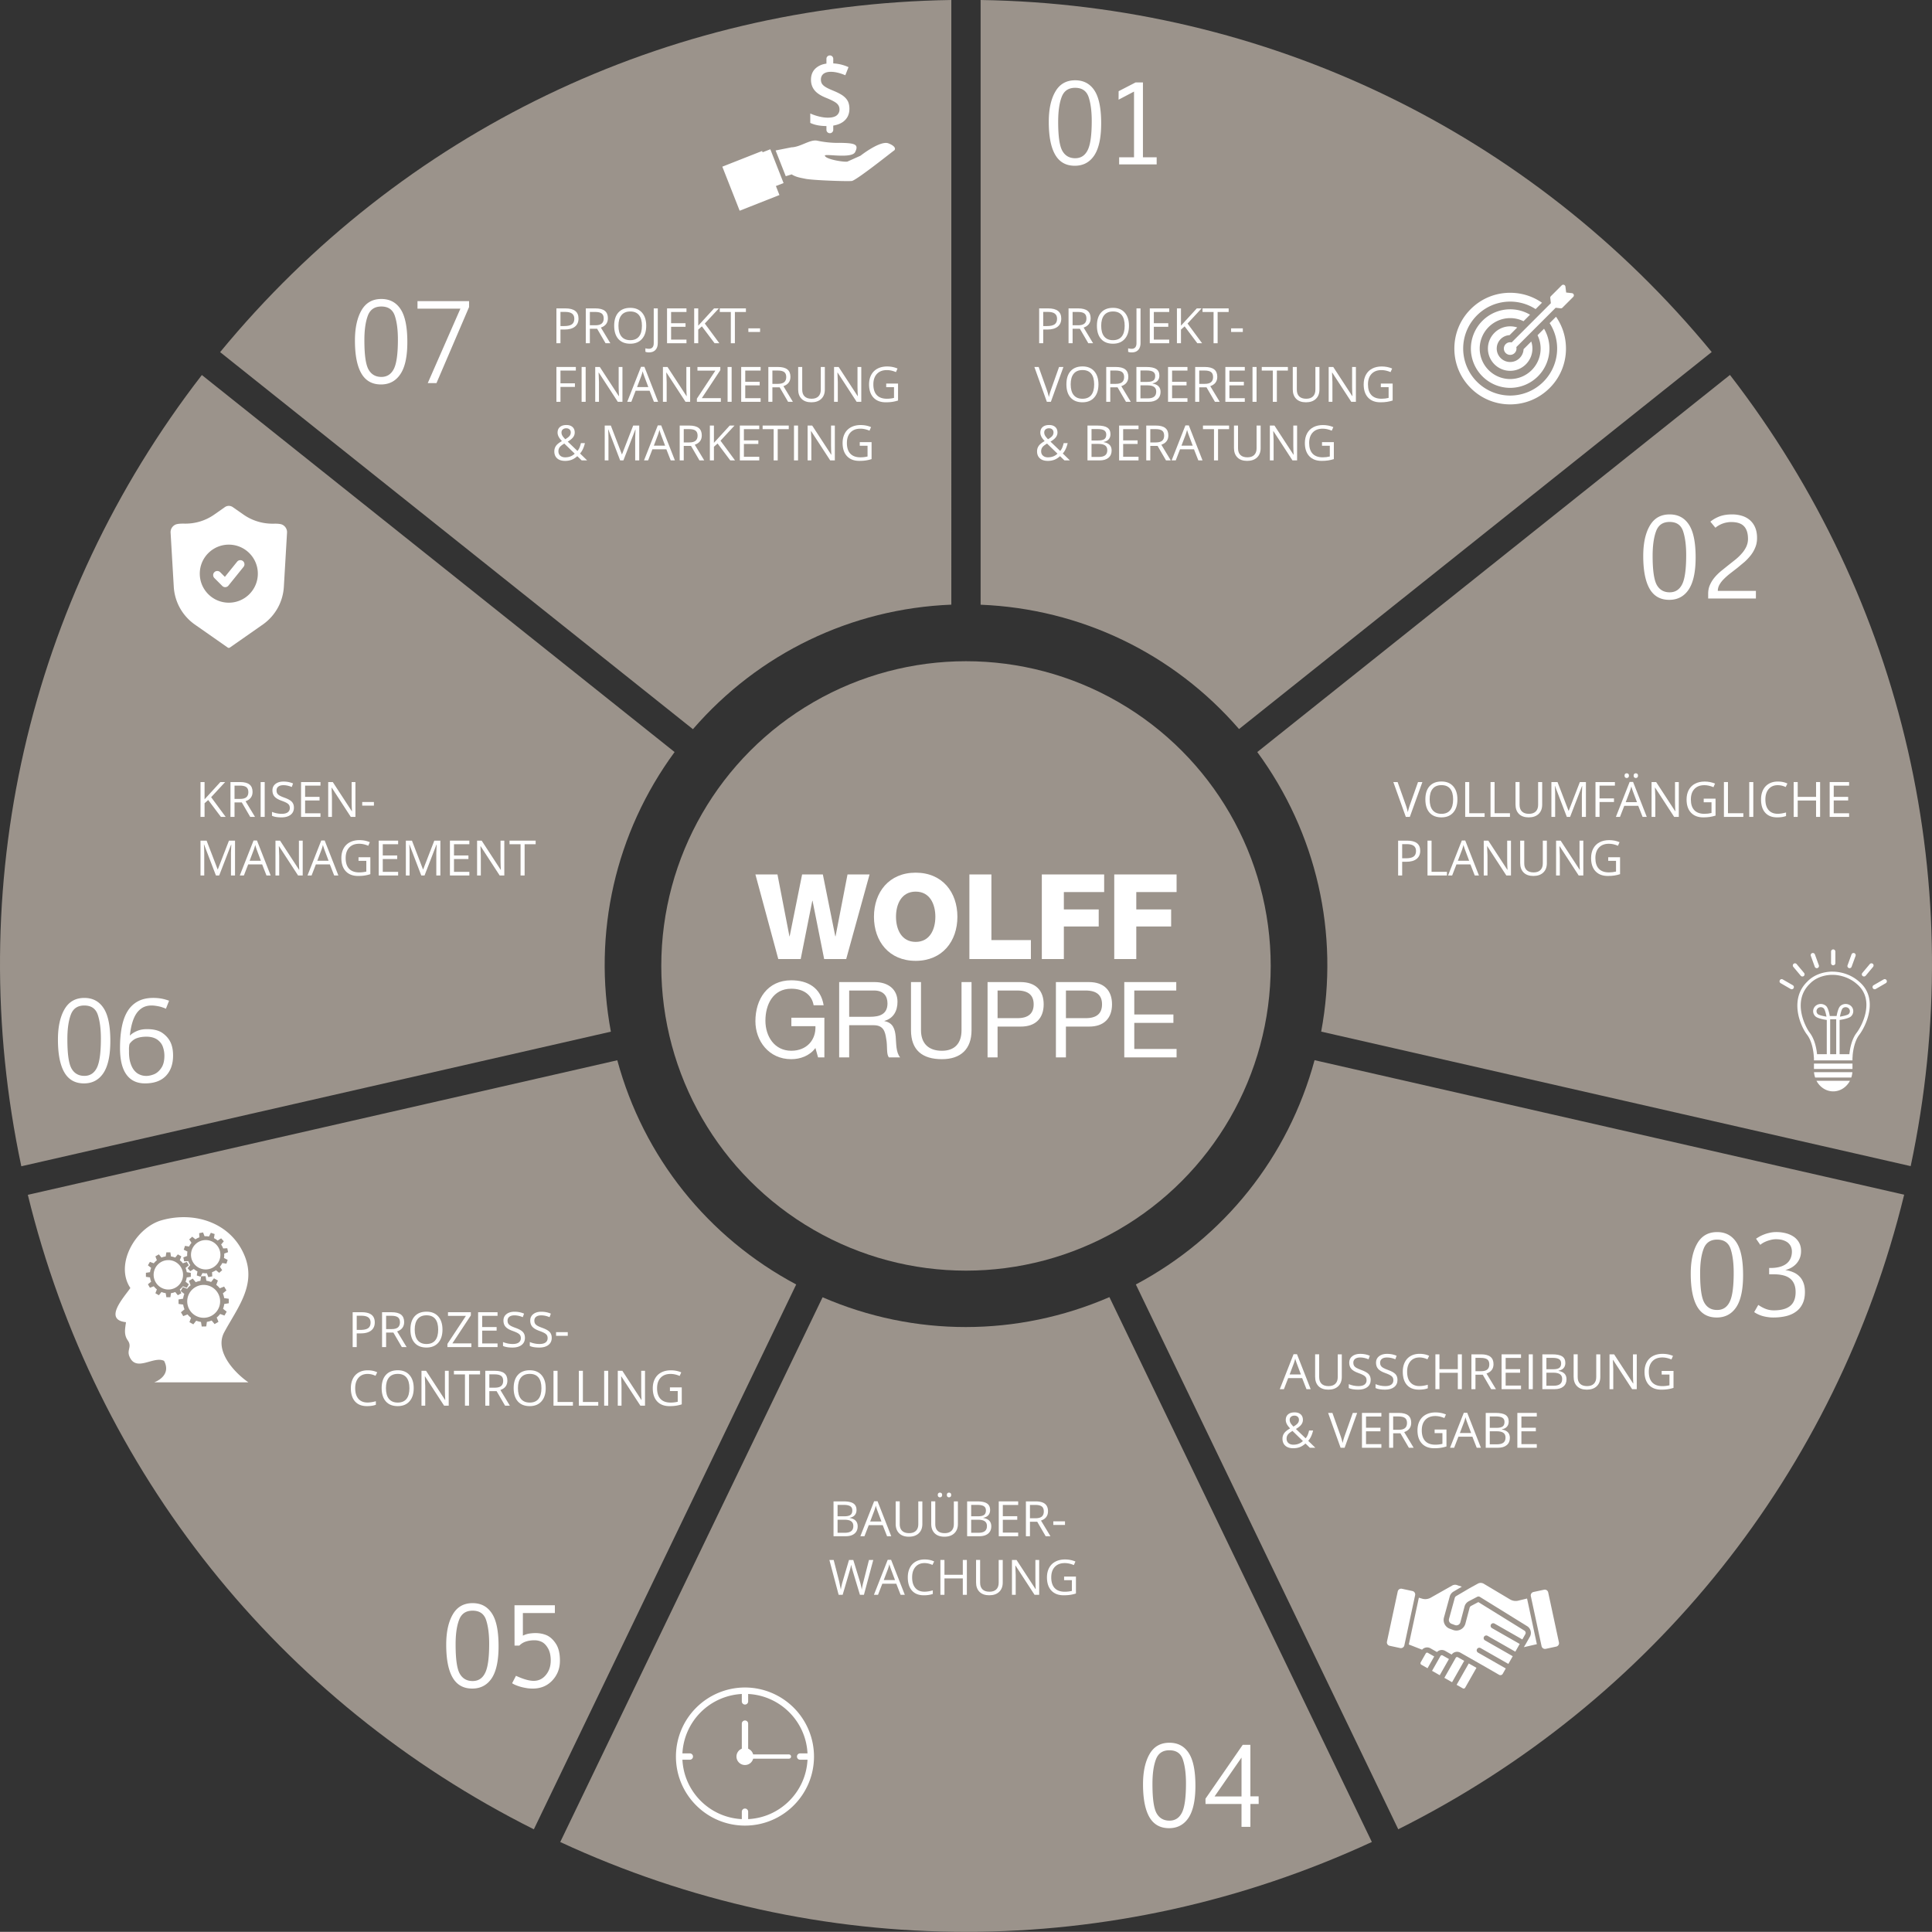 <svg xmlns="http://www.w3.org/2000/svg" xmlns:xlink="http://www.w3.org/1999/xlink" viewBox="0 0 395.765 395.735" xmlns:v="https://vecta.io/nano"><rect x="0" y="0" width="395.765" height="395.735" fill="#333333" stroke="none"/><circle cx="197.882" cy="197.868" r="62.419" fill="#9b938b"/><path d="M178.129 179.126h-4.518l-2.452 12.678h-.051l-2.55-12.678h-4.248l-2.55 12.678h-.047l-2.452-12.678h-4.518l4.687 17.335h4.589l2.381-11.944h.047l2.381 11.944h4.515l4.786-17.335h0zm.9 8.667c0 5.029 3.084 9.033 8.546 9.033s8.546-4.004 8.546-9.033-3.084-9.029-8.546-9.029-8.546 4.004-8.546 9.029h0zm4.515 0c0-2.574 1.119-5.147 4.031-5.147s4.031 2.574 4.031 5.147-1.116 5.15-4.031 5.15-4.031-2.573-4.031-5.15h0zm15.032 8.668h12.601v-3.882h-8.089v-13.453h-4.511v17.335h-.001zm14.839 0h4.515v-6.676h7.139v-3.493h-7.139v-3.551h8.255v-3.615h-12.77v17.335h0zm14.836 0h4.515v-6.676h7.139v-3.493h-7.139v-3.551h8.255v-3.615h-12.77v17.335h0zm-60.673 20.142h1.295v-8.123h-6.764v1.725h4.931c.129 2.81-1.772 5.039-4.951 5.039-3.436 0-5.296-2.942-5.296-6.158 0-3.307 1.556-6.551 5.296-6.551 2.293 0 4.17 1.059 4.582 3.392h2.049c-.582-3.605-3.26-5.117-6.632-5.117-4.883 0-7.345 3.886-7.345 8.383 0 4.018 2.743 7.778 7.345 7.778 1.816 0 3.761-.67 4.951-2.289l.539 1.921h0zm6.375-8.316v-5.384h5.1c1.924 0 2.746 1.126 2.746 2.638 0 2.249-1.644 2.746-3.568 2.746h-4.278 0zm-2.05 8.316h2.049v-6.591h5.015c1.988 0 2.354 1.275 2.57 2.787.304 1.515-.02 3.175.565 3.805h2.286c-.862-1.059-.778-2.746-.906-4.258-.149-1.512-.517-2.831-2.31-3.175v-.044c1.857-.517 2.678-2.053 2.678-3.913 0-2.465-1.792-4.038-4.687-4.038h-7.261v15.427h.001zm27.112-15.425h-2.049v9.855c0 2.722-1.427 4.214-4.021 4.214-2.726 0-4.281-1.491-4.281-4.214v-9.855h-2.049v9.855c0 4.105 2.35 5.938 6.331 5.938 3.848 0 6.07-2.049 6.07-5.938v-9.855h-.001zm3.287 15.425h2.049v-6.31h4.714c3.067.024 4.731-1.704 4.731-4.559s-1.664-4.559-4.731-4.559h-6.764v15.428h.001zm2.05-13.7h4.021c2.313 0 3.372.994 3.372 2.831s-1.059 2.854-3.372 2.831h-4.021v-5.662h0zm11.951 13.7h2.049v-6.31h4.714c3.067.024 4.731-1.704 4.731-4.559s-1.664-4.559-4.731-4.559h-6.764v15.428h.001zm2.053-13.7h4.021c2.313 0 3.372.994 3.372 2.831s-1.059 2.854-3.372 2.831h-4.021v-5.662h0zm11.951 13.7h10.714v-1.728h-8.664v-5.34h8.015v-1.725h-8.015v-4.907h8.6v-1.725h-10.649v15.425h-.001z" fill="#fff"/><path d="M109.357 374.729l53.742-111.61c-18.126-9.65-31.286-26.141-36.647-45.926L5.701 244.757c13.839 56.71 51.406 103.812 103.656 129.972zm59.147-108.987l-53.741 111.592c52.954 24.539 113.209 24.535 166.257-.012l-53.76-111.61c-18.859 8.161-39.959 8.173-58.756.03zm64.172-2.622l53.751 111.601c52.197-26.1 89.756-73.211 103.636-129.993l-.756-.172-120.024-27.382c-5.369 19.828-18.515 36.329-36.607 45.946zm37.965-51.797l120.758 27.556c12.134-57.104-1.284-115.841-37.022-162.074l-96.827 77.249c12.149 16.562 16.849 37.127 13.091 57.269zm-16.827-61.98l96.823-77.231C313.578 27.029 259.304.896 200.877.001v123.872c20.514.832 39.525 9.979 52.937 25.47zm-58.937-25.482V0C136.513.866 82.228 27.009 45.091 72.133l12.328 9.832 84.525 67.407c13.444-15.533 32.454-24.693 52.933-25.511zm-56.688 30.193l-91.172-72.71-5.669-4.521C5.638 122.996-7.764 181.737 4.367 238.907l120.768-27.574c-3.763-20.193.926-40.763 13.054-57.279z" fill="#9b938b"/><g fill="#fff"><path d="M380.822 201.075c-2.178-1.924-4.727-2.031-5.264-2.031h0s-.098-.01-.254-.01c-.732 0-3.281.156-5.088 2.051-3.633 3.516-1.592 8.848-.029 10.889 1.221 1.592 1.357 4.297 1.357 4.326l.02.312h.02v.605h7.891v-.605h.02l.01-.312c0-.029.147-2.734 1.367-4.326 1.307-1.71 4.12-7.403-.05-10.899zm-5.918 7.724h1.24v7.148h-1.24v-7.148zm5.41 2.783c-1.104 1.436-1.396 3.564-1.475 4.365h-2.002v-7.012c.625-.088 1.904-.322 2.344-.742a1.45 1.45 0 0 0 0-2.109 1.65 1.65 0 0 0-2.207 0c-.391.381-.635 1.416-.752 2.051h-1.396c-.107-.635-.352-1.67-.742-2.051a1.65 1.65 0 0 0-2.207 0c-.293.283-.459.664-.459 1.055a1.46 1.46 0 0 0 .459 1.055c.439.42 1.709.654 2.334.742v7.012h-1.992c-.078-.801-.381-2.93-1.475-4.365-.938-1.221-3.682-6.504-.02-10.049 1.914-2.012 4.736-1.836 4.775-1.836h.078c.273 0 2.734.059 4.785 1.865 3.78 3.174 1.163 8.428-.048 10.019zm-3.408-3.32c.127-.693.342-1.494.557-1.709a.88.88 0 0 1 .615-.234.88.88 0 0 1 .615.234c.332.332.332.85 0 1.172-.225.215-1.065.41-1.787.537zm-2.754 0c-.723-.127-1.572-.322-1.787-.537a.79.79 0 0 1-.254-.586c0-.215.088-.43.254-.586a.88.88 0 0 1 .615-.234.84.84 0 0 1 .605.234c.225.215.44 1.016.567 1.709zm-2.568 9.609h7.891v1.104h-7.891v-1.104zm.009 1.758h7.861c-.029.381-.107.752-.225 1.104h-7.402c-.117-.352-.195-.723-.234-1.104zm.508 1.768h6.855c-.684 1.289-1.963 2.168-3.428 2.168s-2.743-.879-3.427-2.168zm3.428-23.662c-.244 0-.44-.195-.44-.439v-2.363a.44.44 0 0 1 .44-.449.44.44 0 0 1 .439.449v2.363c0 .243-.195.439-.439.439zm3.349.595c-.049 0-.098-.01-.146-.029-.234-.088-.352-.342-.264-.566l.811-2.227c.078-.225.332-.342.566-.264.225.078.342.332.264.566l-.811 2.227c-.068.176-.234.293-.42.293zm2.959 1.7a.47.47 0 0 1-.283-.098.44.44 0 0 1-.059-.625l1.523-1.816c.156-.186.43-.215.625-.059.186.156.205.439.049.625l-1.514 1.816a.48.48 0 0 1-.341.157zm2.188 2.617c-.156 0-.303-.078-.381-.225-.127-.215-.049-.479.156-.605l2.051-1.182c.215-.127.488-.059.605.156a.44.44 0 0 1-.156.605l-2.051 1.191a.47.47 0 0 1-.224.06zm-11.856-4.317c-.176 0-.352-.117-.42-.293l-.801-2.227a.43.43 0 0 1 .264-.566c.225-.078.478.039.566.264l.81 2.227c.078.225-.039.479-.264.566-.047.02-.106.029-.155.029zm-2.949 1.7c-.127 0-.254-.049-.342-.156l-1.523-1.816c-.156-.186-.127-.469.059-.625s.469-.127.625.059l1.523 1.816c.156.186.127.469-.059.625a.44.44 0 0 1-.283.097zm-2.187 2.617a.46.46 0 0 1-.225-.059l-2.051-1.191c-.215-.117-.283-.391-.156-.605.117-.215.391-.283.596-.156l2.051 1.182a.45.45 0 0 1 .166.605c-.079.146-.235.224-.381.224zM34.489 264.155a3.03 3.03 0 0 1-3.018-3.018 3.02 3.02 0 0 1 3.018-3.008 3.01 3.01 0 0 1 3.008 3.008 3.02 3.02 0 0 1-3.008 3.018zm9.658-4.883a2.99 2.99 0 0 0 .234-4.238c-1.104-1.25-3.008-1.348-4.248-.244s-1.348 3.018-.244 4.248c1.113 1.24 3.018 1.348 4.258.234zm-4.151 4.415a3.37 3.37 0 0 0-1.172 4.609c.947 1.602 3.027 2.129 4.619 1.172a3.35 3.35 0 0 0 1.172-4.609 3.36 3.36 0 0 0-4.619-1.172zm-6.386 15.078c-2.188-1.084-5.781 2.461-7.129-.986-.498-1.299.596-1.914-.312-3.213-.84-1.191-.537-2.402-.361-3.721-4.658-.498-.488-5.01.898-7.002-3.271-4.883 1.104-12.402 6.436-13.887 6.738-1.885 14.15.508 16.943 7.236 2.5 6.035-1.465 10.723-4.15 15.713-2.051 3.809 2.021 8.232 4.951 10.264H31.579s3.681-1.26 2.031-4.404zm13.252-12.715l-.938-.137c-.049-.322-.137-.645-.273-.967l.733-.605-.469-.791-.889.352c-.205-.264-.449-.498-.723-.703l.332-.889-.801-.449-.586.752a4.81 4.81 0 0 0-.977-.254l-.156-.938-.918.02-.137.938c-.332.049-.654.137-.967.273l-.605-.733-.791.469.352.889a4.08 4.08 0 0 0-.703.723l-.889-.332-.449.801.752.586c-.127.312-.205.635-.254.977l-.938.156.01.918.947.137a3.91 3.91 0 0 0 .273.967l-.732.605.469.791.879-.352c.215.264.459.498.723.703l-.332.889.801.439.586-.742c.322.117.645.205.977.254l.156.938.928-.02.127-.938c.332-.049.654-.137.977-.273l.605.732.791-.469-.361-.879a4.07 4.07 0 0 0 .703-.723l.889.322.449-.801-.742-.586a4.09 4.09 0 0 0 .244-.977l.938-.156-.011-.917zm-8.516-8.77l-.791.293.166.801.85-.039c.098.273.234.547.4.801l-.537.664.547.605.713-.459a4.19 4.19 0 0 0 .752.498l-.137.83.781.264.391-.762c.293.059.596.068.898.049l.293.791.811-.156-.049-.859c.283-.098.557-.234.811-.4l.654.537.615-.547-.469-.703c.195-.244.361-.488.498-.762l.84.137.254-.781-.762-.391c.059-.293.068-.596.059-.898l.791-.293-.166-.801-.85.039a3.47 3.47 0 0 0-.41-.801l.547-.664-.547-.605-.713.459c-.234-.195-.488-.361-.762-.498l.146-.84-.781-.254-.391.762c-.293-.059-.596-.068-.898-.059l-.303-.781-.801.156.049.85a4.2 4.2 0 0 0-.811.41l-.654-.537-.615.547.459.703c-.195.234-.361.488-.488.762l-.84-.137-.254.781.752.381a4.09 4.09 0 0 0-.048.907zm-4.267 8.457h.82l.127-.84c.303-.039.596-.117.869-.234l.537.664.713-.41-.312-.791c.244-.186.449-.4.635-.635l.801.303.41-.713-.664-.527c.107-.273.195-.566.234-.879l.84-.117v-.82l-.84-.137c-.039-.312-.127-.596-.234-.879l.664-.527-.41-.703-.801.293c-.185-.234-.391-.449-.635-.625l.312-.801-.713-.41-.537.664c-.274-.117-.566-.195-.869-.234l-.127-.84h-.82l-.137.84c-.303.039-.596.117-.869.234l-.527-.664-.713.41.303.801a3.54 3.54 0 0 0-.635.625l-.791-.293-.41.703.664.527c-.117.283-.195.566-.234.879l-.84.127v.83l.84.117c.039.312.117.605.234.879l-.664.527.41.713.791-.303a3.93 3.93 0 0 0 .635.635l-.303.791.713.41.527-.664c.273.117.566.195.869.234l.137.84zM157.798 30.578l2.715 6.924-1.572.605.723 1.846-8.145 3.213-3.555-9.023 8.154-3.213.098.264 1.582-.616zm24.199-1.211c-1.689-.654-5.723 2.529-5.723 2.529l-2.656 1.191c-.439.195-4.453-.41-4.648-1.191-.127-.498 5.508.684 6.201-.742.84-1.66-.146-1.836-3.145-1.895 0 0-2.021.117-4.6-.439-1.484-.322-3.408 1.299-5.283 1.357l-3.262.645 2.08 5.273 1.182-.361v-.029c.947.615 1.973.732 2.832.918 1.504.312 8.555.557 9.512.449.938-.117 8.359-6.055 8.643-6.231.274-.156.537-.82-1.133-1.474zm-8.291-8.584c-.205-.41-.518-.781-.947-1.113s-1.104-.693-2.021-1.074c-.82-.332-1.387-.605-1.699-.82-.312-.195-.537-.42-.674-.645-.137-.234-.205-.518-.205-.84 0-.469.166-.859.508-1.152.352-.274.85-.43 1.514-.43.869 0 1.865.234 2.979.703l.654-1.66c-1.035-.469-2.08-.713-3.125-.762v-.947c0-.381-.312-.693-.693-.693-.391 0-.703.312-.703.693v.986c-.82.107-1.504.391-2.051.83-.742.596-1.113 1.416-1.113 2.471 0 .83.234 1.543.703 2.129.469.606 1.27 1.133 2.412 1.592 1.113.449 1.846.83 2.197 1.162.352.322.527.723.527 1.191a1.52 1.52 0 0 1-.576 1.24c-.381.303-.986.459-1.797.459-.557 0-1.152-.078-1.787-.234-.645-.156-1.25-.361-1.826-.625v1.934c.869.42 1.973.635 3.311.645v.771c0 .381.312.693.703.693.381 0 .693-.312.693-.693v-.869c.84-.137 1.553-.41 2.1-.84.811-.635 1.211-1.504 1.211-2.617-.002-.567-.099-1.055-.295-1.485zm-11.659 339.036a.43.43 0 0 1-.43.44h-7.334a1.73 1.73 0 0 1-1.68 1.299c-.957 0-1.738-.772-1.738-1.738 0-.723.449-1.348 1.094-1.602v-5.137c0-.361.293-.645.645-.645.361 0 .654.283.654.645v5.137a1.76 1.76 0 0 1 1.025 1.172h7.334c.245 0 .43.195.43.429zm4.698 0h0c0 7.812-6.338 14.15-14.141 14.15s-14.141-6.338-14.141-14.15a14.16 14.16 0 0 1 14.141-14.141 14.16 14.16 0 0 1 14.141 14.141h0 0zm-1.329.655h-1.514a.64.64 0 0 1-.645-.654c0-.352.283-.645.645-.645h1.514c-.322-6.562-5.596-11.836-12.158-12.168v1.523c0 .352-.293.645-.654.645a.65.65 0 0 1-.645-.645v-1.523a12.85 12.85 0 0 0-12.168 12.168h1.514c.361 0 .654.293.654.645 0 .371-.293.654-.654.654h-1.514c.332 6.572 5.596 11.846 12.168 12.168v-1.514c0-.361.293-.654.645-.654.361 0 .654.293.654.654v1.514c6.563-.323 11.836-5.596 12.158-12.168zm176.519-237.598c-1.816 0-3.154-.762-4.023-2.275-.869-1.523-1.299-3.76-1.299-6.719 0-2.568.439-4.639 1.338-6.182.898-1.562 2.256-2.324 4.072-2.324 1.709 0 3.027.684 3.945 2.09.918 1.387 1.377 3.633 1.377 6.729 0 2.959-.479 5.146-1.416 6.562-.947 1.416-2.276 2.119-3.994 2.119zm.088-1.543c1.162 0 2.012-.547 2.568-1.66.547-1.094.82-3.086.82-5.976 0-1.992-.215-3.613-.635-4.883-.43-1.27-1.348-1.895-2.764-1.895-1.377 0-2.305.625-2.773 1.914-.469 1.27-.703 2.959-.703 5.059 0 2.949.293 4.932.859 5.938.567.995 1.446 1.503 2.628 1.503zm17.666 1.27h-9.775v-.977c0-.654.117-1.25.352-1.777a6.26 6.26 0 0 1 .918-1.504c.381-.469.82-.898 1.309-1.318l1.494-1.201 1.504-1.191c.488-.391.918-.811 1.299-1.25.391-.43.693-.899.928-1.387a3.72 3.72 0 0 0 .352-1.631c0-1.152-.283-2.012-.83-2.578-.547-.576-1.426-.85-2.617-.85a4.05 4.05 0 0 0-.82.078c-.293.039-.576.117-.859.215s-.557.225-.82.371-.508.312-.723.508l-1.035-1.25c.557-.459 1.201-.82 1.924-1.094.732-.264 1.562-.391 2.52-.391a6.84 6.84 0 0 1 2.041.293c.625.195 1.162.488 1.621.889a4.07 4.07 0 0 1 1.074 1.514c.254.606.381 1.309.381 2.129 0 .684-.107 1.309-.342 1.885-.225.576-.527 1.113-.908 1.611a10.83 10.83 0 0 1-1.289 1.387l-1.465 1.221-1.475 1.143c-.478.371-.908.752-1.289 1.133-.381.371-.684.762-.918 1.172s-.352.84-.352 1.289h7.803v1.561zm-8.023 147.285c-1.816 0-3.154-.752-4.023-2.266-.869-1.523-1.299-3.77-1.299-6.719 0-2.578.44-4.639 1.338-6.191.889-1.543 2.246-2.324 4.072-2.324 1.709 0 3.018.703 3.936 2.09.928 1.396 1.377 3.633 1.377 6.738 0 2.959-.469 5.156-1.406 6.562-.948 1.407-2.276 2.11-3.995 2.11zm.088-1.543c1.162 0 2.012-.547 2.559-1.65.557-1.104.83-3.096.83-5.977 0-1.992-.215-3.623-.635-4.893-.43-1.26-1.348-1.895-2.764-1.895-1.377 0-2.305.645-2.773 1.914-.479 1.27-.713 2.969-.703 5.068 0 2.949.283 4.932.85 5.928.576 1.017 1.445 1.505 2.636 1.505zm10.655-8.604h.283c.674 0 1.279-.068 1.816-.205s.996-.352 1.377-.625c.381-.283.674-.635.869-1.055.205-.43.312-.918.312-1.465a2.57 2.57 0 0 0-.205-1.035c-.137-.303-.342-.566-.615-.801-.273-.215-.625-.391-1.035-.518s-.889-.186-1.426-.186a4.08 4.08 0 0 0-.957.117c-.322.078-.625.166-.908.273-.293.117-.547.234-.781.371s-.42.273-.547.391l-.869-1.25c.205-.146.449-.303.732-.459.293-.166.605-.303.967-.439.352-.137.732-.244 1.152-.332.41-.098.859-.137 1.328-.137a7.6 7.6 0 0 1 1.904.234 5.23 5.23 0 0 1 1.611.703 3.57 3.57 0 0 1 1.113 1.211c.273.488.41 1.074.41 1.738 0 .566-.098 1.074-.283 1.514s-.43.811-.732 1.133a4.13 4.13 0 0 1-1.035.791 5.03 5.03 0 0 1-1.182.459c.586.088 1.113.225 1.611.439.488.195.908.479 1.27.84.361.352.645.801.84 1.328.205.527.303 1.162.303 1.904 0 .918-.156 1.709-.469 2.354-.312.664-.752 1.211-1.318 1.621-.566.43-1.25.742-2.041.938-.801.195-1.69.293-2.656.293a6.98 6.98 0 0 1-1.084-.078c-.361-.049-.723-.117-1.065-.215a6.07 6.07 0 0 1-.967-.361c-.303-.137-.566-.293-.791-.459l.84-1.465c.547.371 1.074.654 1.582.84s1.045.273 1.592.273c1.504 0 2.627-.303 3.359-.908.742-.605 1.113-1.553 1.113-2.832 0-.654-.098-1.201-.303-1.67-.195-.449-.479-.84-.869-1.133-.381-.293-.85-.508-1.396-.635-.557-.137-1.191-.205-1.904-.205h-.947v-1.297zM239.478 374.497c-1.816 0-3.164-.762-4.033-2.275-.869-1.523-1.299-3.76-1.299-6.719 0-2.568.449-4.639 1.338-6.182.898-1.562 2.256-2.324 4.072-2.324 1.709 0 3.027.684 3.945 2.09.918 1.387 1.377 3.633 1.377 6.728 0 2.959-.479 5.147-1.416 6.562-.947 1.417-2.275 2.12-3.984 2.12zm.078-1.543c1.162 0 2.012-.547 2.568-1.66.547-1.094.82-3.086.82-5.977 0-1.992-.215-3.613-.635-4.883-.43-1.27-1.348-1.895-2.764-1.895-1.377 0-2.305.625-2.773 1.914-.469 1.27-.703 2.959-.693 5.059 0 2.949.283 4.932.85 5.938.567.996 1.446 1.504 2.627 1.504zm14.766-3.418h-7.373l-.01-1.074 7.627-11.035h1.572v10.547h1.689l.01 1.562h-1.69l-.01 4.688h-1.816v-4.688zm-5.518-1.543h5.518v-7.959l-5.518 7.959zM96.73 345.898c-1.816 0-3.154-.762-4.024-2.275s-1.299-3.76-1.299-6.709c0-2.578.439-4.639 1.338-6.191.889-1.553 2.246-2.324 4.072-2.324 1.709 0 3.018.693 3.936 2.09.928 1.387 1.377 3.633 1.377 6.728 0 2.969-.469 5.156-1.406 6.572-.947 1.406-2.275 2.109-3.994 2.109zm.088-1.543c1.162 0 2.012-.547 2.559-1.66.557-1.094.83-3.086.83-5.977 0-1.992-.215-3.613-.635-4.883-.43-1.27-1.348-1.895-2.764-1.895-1.377 0-2.305.635-2.773 1.914-.479 1.27-.713 2.969-.703 5.059 0 2.959.283 4.941.85 5.938.575 1.006 1.445 1.504 2.636 1.504zm16.846-15.527v1.602h-6.553v4.629c.391-.195.82-.342 1.27-.42a8.85 8.85 0 0 1 1.279-.107c.85 0 1.611.146 2.305.439.693.303 1.328.869 1.885 1.709.566.84.85 2.012.85 3.516 0 1.582-.518 2.93-1.562 4.043s-2.383 1.66-4.014 1.66c-.508 0-1.006-.039-1.475-.137a9.19 9.19 0 0 1-1.26-.303 8.4 8.4 0 0 1-.957-.361 4.4 4.4 0 0 1-.527-.293l.791-1.523c1.494.693 2.705 1.035 3.623 1.035 1.006 0 1.846-.4 2.5-1.201.664-.801.996-1.787.996-2.969 0-1.016-.186-1.836-.547-2.471-.352-.625-.762-1.055-1.231-1.309-.459-.234-.976-.361-1.562-.361-.635 0-1.221.088-1.758.264a3.27 3.27 0 0 0-1.338.83h-.977l-.01-8.272h8.272zM17.201 221.932c-1.816 0-3.164-.762-4.033-2.285-.869-1.514-1.299-3.75-1.299-6.709 0-2.568.449-4.639 1.338-6.182.899-1.562 2.256-2.334 4.072-2.334 1.709 0 3.027.693 3.945 2.1.918 1.387 1.377 3.633 1.377 6.719 0 2.969-.479 5.156-1.416 6.572-.947 1.416-2.275 2.119-3.984 2.119zm.078-1.543c1.162 0 2.012-.547 2.568-1.66.547-1.104.82-3.096.82-5.977 0-1.992-.215-3.623-.635-4.883-.43-1.27-1.348-1.895-2.764-1.895-1.377 0-2.305.625-2.773 1.914-.469 1.27-.703 2.959-.693 5.059 0 2.949.283 4.932.85 5.938.566.996 1.445 1.504 2.627 1.504zm16.709-13.75a4.24 4.24 0 0 0-.635-.254 5.04 5.04 0 0 0-.732-.215c-.254-.059-.518-.098-.781-.137a5.37 5.37 0 0 0-.781-.059c-.684 0-1.279.137-1.787.41-.508.283-.947.684-1.299 1.191-.361.527-.644 1.152-.869 1.914-.225.742-.391 1.631-.508 2.656.371-.371.85-.684 1.465-.947.605-.264 1.289-.381 2.07-.381 1.328 0 2.363.254 3.106.762.752.518 1.309 1.152 1.67 1.885.361.742.547 1.66.547 2.754 0 1.768-.498 3.164-1.484 4.189-.986 1.016-2.412 1.523-4.267 1.523-1.67 0-2.939-.605-3.809-1.816-.879-1.211-1.309-3.027-1.309-5.43 0-1.641.127-3.096.381-4.375s.654-2.354 1.201-3.223 1.25-1.523 2.119-1.982c.859-.459 1.904-.684 3.125-.684a9.78 9.78 0 0 1 1.69.146c.547.107 1.055.254 1.533.43l-.646 1.643zm-.312 9.629a5.43 5.43 0 0 0-.303-1.797c-.195-.596-.586-1.094-1.142-1.504-.567-.391-1.309-.605-2.236-.605-.791 0-1.465.117-2.012.322s-1.016.586-1.426 1.123c-.039.117-.078.244-.088.371l-.039.391c-.01.127-.01.254-.01.371l.01.352c-.02.918.068 1.699.264 2.354s.449 1.182.781 1.592c.322.4.703.703 1.133.879.43.195.879.283 1.348.283.498 0 1.035-.117 1.601-.342.566-.234 1.065-.664 1.484-1.289.42-.607.635-1.447.635-2.501zM78.042 78.755c-1.816 0-3.164-.762-4.033-2.285s-1.299-3.75-1.299-6.719c0-2.568.449-4.629 1.338-6.182.899-1.553 2.256-2.324 4.072-2.324 1.709 0 3.027.693 3.945 2.09s1.377 3.643 1.377 6.729c0 2.969-.469 5.156-1.416 6.562-.946 1.426-2.275 2.129-3.984 2.129zm.079-1.543c1.162 0 2.012-.557 2.568-1.66.547-1.104.82-3.096.82-5.977 0-1.992-.205-3.623-.635-4.893-.43-1.26-1.348-1.895-2.764-1.895-1.377 0-2.305.635-2.773 1.914s-.703 2.959-.693 5.068c0 2.949.283 4.922.85 5.928s1.445 1.515 2.627 1.515zm16.191-13.984h-8.789v-1.543h10.566v1.211l-6.68 15.586h-1.787l6.69-15.254zm125.85-29.273c-1.816 0-3.154-.762-4.023-2.285-.869-1.514-1.299-3.75-1.299-6.709 0-2.568.439-4.639 1.338-6.182.889-1.562 2.256-2.334 4.072-2.334 1.709 0 3.027.693 3.945 2.09s1.377 3.643 1.377 6.729c0 2.969-.479 5.156-1.416 6.572-.947 1.416-2.275 2.119-3.994 2.119zm.088-1.543c1.162 0 2.012-.557 2.559-1.66.557-1.104.83-3.096.83-5.977 0-1.992-.215-3.623-.635-4.883-.43-1.269-1.348-1.904-2.764-1.904-1.377 0-2.305.635-2.773 1.914-.478 1.279-.703 2.959-.703 5.068 0 2.949.283 4.922.859 5.938.566.996 1.445 1.504 2.627 1.504zm12.051-.195V18.76l-3.164 1.66.01-1.738 3.477-1.797h1.504v15.332h2.812v1.465h-7.686v-1.465h3.047z"/><use xlink:href="#B"/><path d="M298.549 163.761c0 1.143-.289 2.041-.866 2.695s-1.381.981-2.41.981c-1.051 0-1.862-.321-2.434-.964s-.857-1.55-.857-2.722c0-1.162.287-2.063.859-2.703s1.387-.959 2.441-.959c1.025 0 1.826.326 2.402.977s.865 1.549.865 2.695zm-5.688 0c0 .967.206 1.7.618 2.2s1.01.75 1.794.75c.791 0 1.389-.249 1.792-.747s.605-1.232.605-2.202c0-.96-.201-1.688-.603-2.185s-.997-.745-1.785-.745-1.393.25-1.804.75-.617 1.226-.617 2.179z"/><use xlink:href="#C"/><use xlink:href="#C" x="5.19"/><use xlink:href="#D"/><path d="M320.961 167.34l-2.422-6.328h-.039c.046.501.068 1.097.068 1.787v4.541h-.767v-7.139h1.25l2.261 5.889h.039l2.28-5.889h1.24v7.139h-.83v-4.6l.068-1.719h-.039l-2.441 6.318h-.668zm6.699 0h-.83v-7.139h3.979v.737h-3.149v2.612h2.959v.737h-2.959v3.053zm8.819 0l-.889-2.271h-2.861l-.879 2.271h-.84l2.822-7.168h.698l2.808 7.168h-.859zm-3.692-8.452c0-.169.043-.292.13-.366a.46.46 0 0 1 .31-.112c.121 0 .23.038.32.112s.134.197.134.366c0 .163-.045.284-.134.364s-.196.12-.32.12a.44.44 0 0 1-.31-.12c-.087-.08-.13-.201-.13-.364zm2.544 5.435l-.83-2.212a12.12 12.12 0 0 1-.332-1.03c-.071.312-.174.656-.308 1.03l-.84 2.212h2.31zm-.683-5.435c0-.169.043-.292.13-.366a.46.46 0 0 1 .31-.112.48.48 0 0 1 .315.112c.089.075.134.197.134.366 0 .163-.045.284-.134.364s-.194.12-.315.12a.44.44 0 0 1-.31-.12c-.087-.08-.13-.201-.13-.364z"/><use xlink:href="#E"/><path d="M348.998 163.6h2.427v3.472c-.377.121-.762.211-1.152.273s-.843.093-1.357.093c-1.08 0-1.922-.321-2.524-.964s-.903-1.544-.903-2.703c0-.742.149-1.393.447-1.951s.727-.985 1.286-1.279 1.216-.442 1.968-.442c.762 0 1.472.14 2.129.42l-.322.732c-.645-.273-1.265-.41-1.86-.41-.869 0-1.548.259-2.036.776s-.732 1.235-.732 2.153c0 .963.235 1.694.706 2.192s1.161.747 2.072.747c.495 0 .979-.057 1.45-.171v-2.197H349v-.741z"/><use xlink:href="#C" x="52.998"/><path d="M358.329 167.34v-7.139h.83v7.139h-.83zm5.845-6.499c-.784 0-1.403.261-1.857.784s-.682 1.238-.682 2.146c0 .934.219 1.656.657 2.166s1.062.764 1.872.764c.498 0 1.066-.089 1.704-.269v.728c-.494.186-1.104.278-1.831.278-1.051 0-1.862-.319-2.434-.957s-.857-1.544-.857-2.72c0-.736.138-1.38.413-1.934s.672-.98 1.191-1.279 1.13-.449 1.833-.449c.749 0 1.403.137 1.963.41l-.352.713a3.77 3.77 0 0 0-1.62-.381z"/><use xlink:href="#F"/><use xlink:href="#G"/><use xlink:href="#H"/><use xlink:href="#C" x="-7.72" y="12"/><use xlink:href="#I"/><use xlink:href="#E" x="-34.38" y="12"/><use xlink:href="#D" x="0.957" y="12"/><use xlink:href="#E" x="-19.561" y="12"/><use xlink:href="#J"/><use xlink:href="#K"/><use xlink:href="#L"/><use xlink:href="#M"/><use xlink:href="#M" x="5.488"/><path d="M290.786 278.072c-.784 0-1.403.261-1.857.783s-.682 1.238-.682 2.146c0 .934.219 1.656.657 2.165s1.062.765 1.872.765c.498 0 1.066-.09 1.704-.269v.728c-.494.186-1.104.278-1.831.278-1.051 0-1.862-.319-2.434-.957s-.857-1.545-.857-2.72c0-.736.138-1.381.413-1.934a2.95 2.95 0 0 1 1.191-1.279c.519-.3 1.13-.449 1.833-.449.749 0 1.403.137 1.963.41l-.352.713c-.539-.253-1.079-.38-1.62-.38z"/><use xlink:href="#F" x="-73.388" y="117.231"/><use xlink:href="#N"/><use xlink:href="#G" x="-67.206" y="117.231"/><path d="M313.159 284.571v-7.139h.83v7.139h-.83z"/><use xlink:href="#O"/><use xlink:href="#L" x="52.954"/><use xlink:href="#P"/><use xlink:href="#Q"/><path d="M262.715 294.72a1.91 1.91 0 0 1 .34-1.123c.226-.326.632-.654 1.218-.986-.276-.31-.465-.544-.563-.703a2.36 2.36 0 0 1-.237-.498 1.65 1.65 0 0 1-.088-.537c0-.488.16-.869.479-1.143s.764-.41 1.333-.41c.527 0 .942.136 1.245.407s.454.65.454 1.136c0 .348-.11.67-.332.964s-.587.594-1.099.896l1.987 1.909c.183-.202.328-.438.438-.711a5.9 5.9 0 0 0 .275-.891h.82c-.221.931-.555 1.637-1.001 2.119l1.46 1.421h-1.118l-.903-.869c-.384.345-.774.592-1.172.742s-.84.225-1.328.225c-.699 0-1.242-.173-1.628-.518s-.58-.821-.58-1.43zm2.227 1.221c.785 0 1.436-.251 1.953-.752l-2.134-2.07c-.361.221-.616.404-.767.549a1.44 1.44 0 0 0-.332.467c-.072.166-.107.354-.107.566 0 .381.126.683.379.905s.588.335 1.008.335zm-.757-5.088a1.27 1.27 0 0 0 .176.642c.117.204.317.448.601.735.42-.244.712-.47.877-.677s.246-.445.246-.715c0-.251-.084-.455-.251-.613s-.392-.236-.672-.236c-.289 0-.524.078-.705.234s-.272.366-.272.63zm12.934-1.421h.894l-2.573 7.139h-.82l-2.559-7.139h.879l1.641 4.619c.189.53.339 1.046.449 1.548a12.99 12.99 0 0 1 .459-1.577l1.63-4.59z"/><use xlink:href="#G" x="-95.809" y="129.231"/><use xlink:href="#N" x="-16.86" y="12"/><use xlink:href="#Q" x="-46.509" y="12"/><use xlink:href="#K" x="34.873" y="12"/><use xlink:href="#O" x="-11.602" y="12"/><use xlink:href="#G" x="-63.978" y="129.231"/><path d="M170.744 307.553h2.017c.947 0 1.632.142 2.056.425s.635.731.635 1.343c0 .424-.118.772-.354 1.048s-.58.453-1.033.534v.049c1.084.186 1.626.756 1.626 1.709 0 .639-.216 1.137-.647 1.494s-1.034.537-1.809.537h-2.49v-7.139zm.83 3.057h1.367c.586 0 1.007-.092 1.265-.275s.386-.494.386-.931c0-.4-.143-.689-.43-.866s-.742-.267-1.367-.267h-1.221v2.339zm0 .703v2.671h1.489c.576 0 1.01-.111 1.301-.334s.437-.572.437-1.048c0-.442-.149-.768-.447-.977s-.751-.312-1.36-.312h-1.42zm10.137 3.379l-.889-2.271h-2.861l-.879 2.271h-.84l2.822-7.168h.698l2.808 7.168h-.859zm-1.148-3.018l-.83-2.212a11.89 11.89 0 0 1-.332-1.03c-.072.312-.174.656-.308 1.03l-.84 2.212h2.31zm8.379-4.121v4.619c0 .814-.246 1.454-.737 1.919s-1.167.698-2.026.698-1.524-.234-1.995-.703-.706-1.113-.706-1.934v-4.6h.83v4.658c0 .596.163 1.054.488 1.372s.804.479 1.436.479c.602 0 1.066-.16 1.392-.48s.488-.78.488-1.38v-4.648h.83zm7.28 0v4.619c0 .814-.246 1.454-.737 1.919s-1.167.698-2.026.698-1.524-.234-1.995-.703-.706-1.113-.706-1.934v-4.6h.83v4.658c0 .596.163 1.054.488 1.372s.804.479 1.436.479c.602 0 1.066-.16 1.392-.48s.488-.78.488-1.38v-4.648h.83zm-4.121-1.313c0-.169.043-.291.129-.366a.46.46 0 0 1 .31-.112c.124 0 .23.038.32.112s.134.197.134.366c0 .163-.045.284-.134.364a.46.46 0 0 1-.32.119.44.44 0 0 1-.31-.119c-.086-.08-.129-.201-.129-.364zm1.861 0c0-.169.043-.291.129-.366a.46.46 0 0 1 .31-.112.48.48 0 0 1 .315.112c.089.075.134.197.134.366 0 .163-.045.284-.134.364a.46.46 0 0 1-.315.119.44.44 0 0 1-.31-.119c-.086-.08-.129-.201-.129-.364zm4.15 1.313h2.017c.947 0 1.632.142 2.056.425s.635.731.635 1.343c0 .424-.118.772-.354 1.048s-.58.453-1.032.534v.049c1.084.186 1.626.756 1.626 1.709 0 .639-.216 1.137-.647 1.494s-1.034.537-1.809.537h-2.491v-7.139zm.83 3.057h1.368c.586 0 1.007-.092 1.265-.275s.386-.494.386-.931c0-.4-.144-.689-.43-.866s-.742-.267-1.367-.267h-1.221v2.339zm0 .703v2.671h1.49c.576 0 1.01-.111 1.301-.334s.438-.572.438-1.048c0-.442-.149-.768-.447-.977s-.751-.312-1.359-.312h-1.423z"/><use xlink:href="#G" x="-170.211" y="147.352"/><path d="M210.984 311.723v2.969h-.83v-7.139h1.958c.875 0 1.522.168 1.94.503s.628.84.628 1.514c0 .944-.479 1.582-1.436 1.914l1.938 3.208h-.981l-1.729-2.969h-1.488zm0-.713h1.138c.586 0 1.016-.116 1.289-.349s.41-.582.41-1.048c0-.472-.14-.812-.418-1.021s-.725-.312-1.34-.312h-1.079v2.73zm4.78 1.372v-.742h2.397v.742h-2.397zm-38.79 14.31h-.82l-1.44-4.78-.229-.801-.132-.581c-.072.43-.186.9-.342 1.411l-1.396 4.751h-.82l-1.899-7.139h.879l1.128 4.409.342 1.68c.088-.596.218-1.178.391-1.748l1.279-4.341h.879l1.343 4.38a13.46 13.46 0 0 1 .396 1.709c.062-.462.179-1.025.352-1.689l1.123-4.399h.879l-1.913 7.138zm7.515 0l-.889-2.271h-2.861l-.879 2.271h-.84l2.822-7.168h.698l2.808 7.168h-.859zm-1.147-3.018l-.83-2.212a11.89 11.89 0 0 1-.332-1.03c-.072.312-.174.656-.308 1.03l-.84 2.212h2.31zm6.045-3.481c-.785 0-1.404.262-1.858.784s-.681 1.237-.681 2.146c0 .935.219 1.656.657 2.166s1.062.764 1.873.764c.498 0 1.066-.089 1.704-.269v.728c-.495.186-1.105.278-1.831.278-1.051 0-1.863-.318-2.434-.957s-.857-1.544-.857-2.72c0-.735.138-1.38.413-1.934a2.96 2.96 0 0 1 1.191-1.279c.519-.3 1.13-.449 1.833-.449.749 0 1.403.137 1.963.41l-.352.713c-.541-.254-1.081-.381-1.621-.381z"/><use xlink:href="#F" x="-174.788" y="159.352"/><path d="M205.408 319.553v4.619c0 .814-.246 1.454-.737 1.919s-1.167.698-2.026.698-1.524-.234-1.995-.703-.705-1.113-.705-1.934v-4.6h.83v4.658c0 .596.162 1.054.488 1.372s.804.479 1.436.479c.602 0 1.065-.16 1.392-.48s.488-.78.488-1.38v-4.648h.829z"/><use xlink:href="#E" x="-131.023" y="159.352"/><path d="M217.976 322.952h2.427v3.472a7.65 7.65 0 0 1-1.152.273c-.391.062-.844.093-1.357.093-1.081 0-1.923-.321-2.524-.964s-.903-1.544-.903-2.703c0-.742.148-1.393.446-1.95s.727-.985 1.287-1.279 1.216-.442 1.968-.442c.762 0 1.471.141 2.129.42l-.322.732c-.645-.273-1.265-.41-1.86-.41-.869 0-1.548.259-2.036.776s-.732 1.235-.732 2.153c0 .964.235 1.694.705 2.192s1.161.747 2.073.747a6.16 6.16 0 0 0 1.45-.171v-2.197h-1.597v-.742zM76.77 270.886c0 .723-.247 1.278-.74 1.667s-1.199.584-2.117.584h-.84v2.808h-.83v-7.139h1.851c1.784 0 2.676.694 2.676 2.08zm-3.696 1.538h.747c.736 0 1.268-.119 1.597-.356s.493-.619.493-1.143c0-.473-.155-.824-.464-1.055s-.791-.347-1.445-.347h-.928v2.901z"/><use xlink:href="#R"/><path d="M90.642 272.366c0 1.143-.289 2.041-.867 2.695s-1.381.981-2.41.981c-1.051 0-1.863-.321-2.434-.965s-.857-1.55-.857-2.722c0-1.162.287-2.063.859-2.703s1.387-.959 2.441-.959c1.025 0 1.826.325 2.402.977s.866 1.549.866 2.696zm-5.689 0c0 .967.206 1.7.618 2.199s1.01.75 1.794.75c.791 0 1.388-.249 1.792-.747s.605-1.232.605-2.202c0-.961-.201-1.688-.603-2.186s-.997-.744-1.785-.744-1.393.25-1.804.749-.617 1.227-.617 2.181zm11.607 3.579h-4.907v-.649l3.789-5.742H91.77v-.747h4.683v.649l-3.789 5.737h3.896v.752z"/><use xlink:href="#G" x="-276.862" y="108.605"/><use xlink:href="#S"/><use xlink:href="#S" x="5.488"/><path d="M113.908 273.635v-.742h2.397v.742h-2.397zM75.3 281.446c-.785 0-1.404.261-1.858.783s-.681 1.238-.681 2.146c0 .934.219 1.656.657 2.165s1.062.765 1.873.765c.498 0 1.066-.09 1.704-.269v.728c-.495.186-1.105.278-1.831.278-1.051 0-1.863-.319-2.434-.957s-.857-1.545-.857-2.72c0-.736.138-1.381.413-1.934a2.96 2.96 0 0 1 1.191-1.279c.519-.299 1.13-.449 1.833-.449.749 0 1.403.137 1.963.41l-.352.713c-.54-.253-1.08-.38-1.621-.38z"/><use xlink:href="#T"/><use xlink:href="#P" x="-243.367" y="3.374"/><use xlink:href="#U"/><use xlink:href="#R" x="21.147" y="12"/><use xlink:href="#T" x="27.041"/><use xlink:href="#C" x="-186.76" y="120.605"/><use xlink:href="#C" x="-181.569" y="120.605"/><path d="M123.762 287.945v-7.139h.83v7.139h-.83z"/><use xlink:href="#P" x="-203.157" y="3.374"/><path d="M137.229 284.205h2.427v3.472a7.87 7.87 0 0 1-1.152.273c-.391.062-.843.093-1.357.093-1.081 0-1.922-.321-2.524-.965s-.903-1.544-.903-2.702c0-.742.149-1.393.447-1.951s.727-.984 1.287-1.279 1.216-.441 1.968-.441c.762 0 1.471.14 2.129.42l-.322.732c-.645-.273-1.265-.41-1.86-.41-.869 0-1.548.259-2.036.776s-.732 1.235-.732 2.153c0 .963.235 1.694.706 2.192s1.161.747 2.073.747c.495 0 .978-.058 1.45-.171v-2.197h-1.597v-.742z"/><use xlink:href="#V"/><use xlink:href="#W"/><path d="M53.393 167.34v-7.139h.83v7.139h-.83zm6.816-1.899c0 .628-.228 1.118-.684 1.47s-1.074.527-1.855.527c-.846 0-1.498-.109-1.953-.327v-.801a5.15 5.15 0 0 0 .957.293c.345.072.687.107 1.025.107.553 0 .97-.105 1.25-.315s.42-.502.42-.876c0-.248-.05-.45-.149-.608s-.265-.304-.498-.437-.587-.285-1.062-.454c-.664-.238-1.139-.519-1.423-.845s-.427-.75-.427-1.274c0-.55.207-.988.62-1.313s.96-.488 1.641-.488c.709 0 1.362.13 1.958.391l-.259.723c-.589-.248-1.162-.371-1.719-.371-.439 0-.783.094-1.03.283s-.371.451-.371.786c0 .248.045.45.137.608s.245.303.461.435.548.277.994.437c.749.267 1.264.553 1.545.859s.422.702.422 1.19zm5.44 1.899H61.67v-7.139h3.979v.737H62.5v2.3h2.959v.732H62.5v2.627h3.149v.743z"/><use xlink:href="#E" x="-271.089"/><path d="M74.199 165.031v-.742h2.397v.742h-2.397z"/><use xlink:href="#X"/><path d="M54.589 179.34l-.889-2.27h-2.861l-.879 2.271h-.84l2.822-7.168h.698l2.808 7.168h-.859zm-1.147-3.017l-.83-2.212a12.12 12.12 0 0 1-.332-1.03c-.072.312-.174.656-.308 1.03l-.84 2.212h2.31z"/><use xlink:href="#E" x="-281.89" y="12"/><use xlink:href="#Y"/><use xlink:href="#Z"/><use xlink:href="#G" x="-297.226" y="12"/><use xlink:href="#X" x="42.065"/><use xlink:href="#G" x="-282.636" y="12"/><use xlink:href="#E" x="-240.591" y="12"/><use xlink:href="#U" x="11.389" y="-108.605"/><path d="M118.507 65.254c0 .723-.247 1.278-.74 1.667s-1.199.583-2.117.583h-.84v2.808h-.83v-7.139h1.851c1.784.001 2.676.694 2.676 2.081zm-3.697 1.538h.747c.736 0 1.268-.119 1.597-.356s.493-.619.493-1.143c0-.472-.155-.824-.464-1.055s-.791-.347-1.445-.347h-.928v2.901z"/><use xlink:href="#W" x="72.79" y="-97.028"/><path d="M132.379 66.733c0 1.143-.289 2.041-.867 2.695s-1.381.981-2.41.981c-1.051 0-1.863-.321-2.434-.964s-.857-1.55-.857-2.722c0-1.162.287-2.063.859-2.703s1.387-.959 2.441-.959c1.025 0 1.826.326 2.402.977s.866 1.549.866 2.695zm-5.689 0c0 .967.206 1.7.618 2.2s1.01.75 1.794.75c.791 0 1.388-.249 1.792-.747s.605-1.232.605-2.202c0-.96-.201-1.688-.603-2.185s-.997-.745-1.785-.745-1.393.25-1.804.75-.617 1.226-.617 2.179zm6.24 5.459c-.306 0-.547-.044-.723-.132v-.708c.231.065.472.098.723.098.322 0 .567-.098.735-.293s.251-.477.251-.845v-7.139h.83v7.07c0 .619-.156 1.098-.469 1.438s-.761.511-1.347.511z"/><use xlink:href="#G" x="-238.162" y="-97.028"/><use xlink:href="#V" x="101.129" y="-97.028"/><use xlink:href="#U" x="54.462" y="-217.633"/><path d="M153.302 68.003v-.742h2.397v.742h-2.397zM114.81 82.312h-.83v-7.139h3.979v.737h-3.149v2.612h2.959v.737h-2.959v3.053zm4.331 0v-7.139h.83v7.139h-.83z"/><use xlink:href="#E" x="-216.39" y="-85.028"/><path d="M133.956 82.312l-.889-2.271h-2.861l-.879 2.271h-.84l2.822-7.168h.698l2.808 7.168h-.859zm-1.148-3.017l-.83-2.212a12.12 12.12 0 0 1-.332-1.03c-.072.312-.174.656-.308 1.03l-.84 2.212h2.31z"/><use xlink:href="#E" x="-202.523" y="-85.028"/><path d="M147.662 82.312h-4.907v-.649l3.789-5.742h-3.672v-.747h4.683v.649l-3.789 5.737h3.896v.752zm1.382 0v-7.139h.83v7.139h-.83z"/><use xlink:href="#G" x="-222.972" y="-85.028"/><use xlink:href="#W" x="110.182" y="-85.028"/><path d="M168.966 75.174v4.619c0 .814-.246 1.454-.737 1.919s-1.167.698-2.026.698-1.524-.234-1.995-.703-.706-1.113-.706-1.934v-4.6h.83v4.658c0 .596.163 1.053.488 1.372s.804.479 1.436.479c.602 0 1.066-.16 1.392-.481s.488-.78.488-1.379v-4.648h.83z"/><use xlink:href="#E" x="-167.465" y="-85.028"/><use xlink:href="#Z" x="108.097" y="-97.028"/><path d="M113.551 92.462c0-.423.113-.797.339-1.123s.632-.654 1.218-.986c-.277-.309-.465-.543-.564-.703s-.178-.326-.237-.498-.088-.352-.088-.537c0-.488.16-.869.479-1.143s.763-.41 1.333-.41c.527 0 .942.136 1.245.408s.454.65.454 1.135a1.57 1.57 0 0 1-.332.964c-.221.294-.587.593-1.099.896l1.987 1.909a2.36 2.36 0 0 0 .437-.71 6.14 6.14 0 0 0 .276-.891h.82c-.221.931-.555 1.637-1.001 2.119l1.46 1.421h-1.118l-.903-.869c-.384.345-.775.592-1.172.742s-.84.225-1.328.225c-.7 0-1.243-.172-1.628-.518s-.578-.822-.578-1.431zm2.226 1.221c.785 0 1.436-.25 1.953-.752l-2.134-2.07c-.361.221-.617.404-.767.549s-.26.3-.332.466a1.41 1.41 0 0 0-.107.566c0 .381.126.683.378.906s.589.335 1.009.335zm-.757-5.088a1.27 1.27 0 0 0 .176.642c.117.204.317.448.601.735.42-.244.712-.47.876-.676s.247-.445.247-.715c0-.25-.084-.455-.251-.613s-.392-.237-.671-.237c-.29 0-.525.078-.706.234s-.272.366-.272.63z"/><use xlink:href="#X" x="82.804" y="-85.028"/><use xlink:href="#Y" x="68.937" y="-85.028"/><use xlink:href="#W" x="92.023" y="-73.028"/><use xlink:href="#V" x="104.342" y="-73.028"/><use xlink:href="#G" x="-223.25" y="-73.028"/><use xlink:href="#U" x="63.236" y="-193.633"/><path d="M162.647 94.312v-7.139h.83v7.139h-.83z"/><use xlink:href="#E" x="-172.884" y="-73.028"/><use xlink:href="#Z" x="102.677" y="-85.028"/><use xlink:href="#H" x="-73.532" y="-109.028"/><use xlink:href="#a"/><use xlink:href="#b"/><path d="M231.819 72.192c-.306 0-.547-.044-.723-.132v-.708a2.66 2.66 0 0 0 .723.098c.322 0 .567-.098.735-.293s.251-.477.251-.845v-7.139h.83v7.07c0 .619-.156 1.098-.469 1.438s-.761.511-1.347.511z"/><use xlink:href="#G" x="-139.274" y="-97.028"/><use xlink:href="#V" x="200.017" y="-97.028"/><use xlink:href="#U" x="153.35" y="-217.633"/><path d="M252.19 68.003v-.742h2.397v.742h-2.397z"/><use xlink:href="#B" x="-73.532" y="-85.028"/><use xlink:href="#b" x="-6.25" y="12"/><use xlink:href="#a" x="7.72" y="12"/><use xlink:href="#c"/><path d="M243.249 82.312h-3.979v-7.139h3.979v.737H240.1v2.3h2.959v.732H240.1v2.627h3.149v.743z"/><use xlink:href="#a" x="25.942" y="12"/><use xlink:href="#G" x="-123.791" y="-85.028"/><path d="M256.574 82.312v-7.139h.83v7.139h-.83z"/><use xlink:href="#U" x="165.484" y="-205.633"/><use xlink:href="#D" x="-45.627" y="-85.028"/><use xlink:href="#E" x="-66.145" y="-85.028"/><use xlink:href="#J" x="-46.584" y="-97.028"/><path d="M212.439 92.462c0-.423.113-.797.34-1.123s.632-.654 1.218-.986c-.276-.309-.465-.543-.563-.703a2.36 2.36 0 0 1-.237-.498c-.058-.172-.088-.352-.088-.537 0-.488.16-.869.479-1.143s.764-.41 1.333-.41c.527 0 .942.136 1.245.408s.454.65.454 1.135c0 .348-.11.67-.332.964s-.587.593-1.099.896l1.987 1.909c.183-.202.328-.438.438-.71a6.14 6.14 0 0 0 .275-.891h.82c-.221.931-.555 1.637-1.001 2.119l1.46 1.421h-1.118l-.903-.869c-.384.345-.774.592-1.172.742a3.73 3.73 0 0 1-1.328.225c-.699 0-1.242-.172-1.628-.518s-.58-.822-.58-1.431zm2.226 1.221c.785 0 1.436-.25 1.953-.752l-2.134-2.07c-.361.221-.616.404-.767.549a1.47 1.47 0 0 0-.332.466c-.071.166-.107.355-.107.566 0 .381.126.683.379.906s.588.335 1.008.335zm-.757-5.088a1.27 1.27 0 0 0 .176.642c.117.204.317.448.601.735.42-.244.712-.47.877-.676a1.12 1.12 0 0 0 .246-.715c0-.25-.084-.455-.251-.613s-.392-.237-.672-.237c-.289 0-.524.078-.705.234s-.272.366-.272.63z"/><use xlink:href="#c" x="-10.024" y="12"/><use xlink:href="#G" x="-145.558" y="-73.028"/><use xlink:href="#a" x="15.918" y="24"/><use xlink:href="#I" x="-56.623" y="-85.028"/><use xlink:href="#U" x="153.438" y="-193.633"/><use xlink:href="#D" x="-57.672" y="-73.028"/><use xlink:href="#E" x="-78.191" y="-73.028"/><use xlink:href="#J" x="-58.63" y="-85.028"/><path d="M312.257 65.629h0l.999-.999.165-.165c-1.194-.703-2.585-1.106-4.068-1.106a8.06 8.06 0 0 0-8.047 8.047 8.06 8.06 0 0 0 8.047 8.047 8.06 8.06 0 0 0 8.047-8.047c0-1.483-.403-2.874-1.106-4.068l-.165.165-.999.999-.168.168a6.2 6.2 0 0 1 .632 2.736 6.25 6.25 0 0 1-6.241 6.241 6.25 6.25 0 0 1-6.241-6.241 6.25 6.25 0 0 1 6.241-6.241c.98 0 1.909.227 2.735.632l.169-.168zm-3.029 3.029l1.574-1.574c-.455-.153-.942-.236-1.448-.236-2.513 0-4.557 2.045-4.557 4.557s2.045 4.557 4.557 4.557 4.557-2.045 4.557-4.557c0-.506-.083-.993-.236-1.449l-1.573 1.573c-.065 1.459-1.273 2.627-2.748 2.627-1.517 0-2.751-1.234-2.751-2.751-.001-1.474 1.166-2.682 2.625-2.747zm8.212-2.466c.973 1.503 1.537 3.294 1.537 5.214a9.64 9.64 0 0 1-9.624 9.624 9.64 9.64 0 0 1-9.624-9.624c0-5.307 4.317-9.624 9.624-9.624a9.57 9.57 0 0 1 5.213 1.537l1.306-1.306c-1.9-1.325-4.155-2.038-6.519-2.038-3.053 0-5.924 1.189-8.083 3.348s-3.348 5.029-3.348 8.083 1.189 5.923 3.348 8.083a11.35 11.35 0 0 0 8.083 3.348c3.054 0 5.923-1.189 8.083-3.348a11.35 11.35 0 0 0 3.348-8.083c0-2.365-.713-4.62-2.038-6.52l-1.306 1.306zm4.937-5.841a.45.45 0 0 0-.377-.299l-1.176-.13-.149-1.2a.45.45 0 0 0-.767-.264l-.336.336-1.876 1.875a.45.45 0 0 0-.129.372l.125 1.067-.75.75-1.283 1.283h0l-1.118 1.118h0l-.16.16-.961.961h0l-.161.16-1.199 1.2h0l-1.3 1.3-1.105 1.105a1.3 1.3 0 0 0-.301-.036c-.438 0-.826.219-1.06.553-.148.21-.234.466-.234.742 0 .694.549 1.262 1.236 1.292l.059.002c.714 0 1.294-.581 1.294-1.294 0-.103-.012-.204-.036-.301L311.717 70l1.3-1.3h0l1.2-1.2 1.282-1.282 1.118-1.118 1.283-1.283.774-.774 1.011.119a.47.47 0 0 0 .053.003.45.45 0 0 0 .319-.132l2.212-2.212a.45.45 0 0 0 .108-.47zM57.45 107.358c-.286-.057-.66-.086-1.113-.086l-.256.003-.228.003c-2.16 0-4.223-.643-5.968-1.86l-2.203-1.537c-.238-.166-.517-.254-.807-.254a1.4 1.4 0 0 0-.811.256l-2.139 1.502a10.25 10.25 0 0 1-6.129 1.878l-.282-.003c-.505 0-.918.032-1.226.095-.81.165-1.388.913-1.343 1.741l.648 11.037c.078 1.518.505 3.025 1.235 4.359a10.23 10.23 0 0 0 3.009 3.391l6.809 4.762c.068.047.147.071.226.071s.158-.024.226-.071l6.812-4.764a10.23 10.23 0 0 0 3.006-3.389 10.22 10.22 0 0 0 1.235-4.356l.648-11.038c.044-.829-.536-1.578-1.349-1.74zm-10.579 16.101c-3.284 0-5.946-2.662-5.946-5.946s2.662-5.946 5.946-5.946 5.946 2.662 5.946 5.946-2.662 5.946-5.946 5.946zm2.892-8.525c-.363-.293-.896-.236-1.189.127l-2.509 3.112-.957-.957c-.33-.33-.865-.33-1.195 0s-.33.865 0 1.195l1.622 1.622c.159.159.374.247.597.247l.046-.001c.239-.013.462-.127.612-.313l3.1-3.844c.293-.364.235-.896-.127-1.188zm242.725 223.643a.3.3 0 0 0-.152-.04.31.31 0 0 0-.269.156l-.092.161-.949 1.671a.36.36 0 0 0 .134.487l1.266.719 1.37-2.411-1.308-.743zm13.664-5.992l5.695 3.25.61-1.073a.55.55 0 0 0-.202-.744l-9.42-5.833-1.481.781c-.153.081-.267.223-.311.39l-.859 3.237c-.139.522-.493.962-.972 1.209a1.92 1.92 0 0 1-1.549.092l-.693-.259c-.933-.349-1.438-1.338-1.174-2.299l1.178-4.293c.117-.427.391-.785.772-1.01l1.712-1.009-.804-.249c-.023-.007-.045-.015-.066-.026a1.22 1.22 0 0 0-1.109.046l-4.395 2.485c-.499.282-1.081.366-1.639.238-.011-.002-.021-.005-.031-.008l-.767-.226-2.057 9.583 2.716 1.064c.259-.29.633-.463 1.03-.463a1.38 1.38 0 0 1 .681.18l1.347.765c.257-.263.612-.418.989-.418.238 0 .473.062.68.18l1.332.757a1.38 1.38 0 0 1 1.113-.566c.238 0 .473.062.68.18l1.774 1.008 2.511 1.427 3.64 2.096c.127.073.275.092.417.054a.54.54 0 0 0 .332-.257l.623-1.097-5.686-3.245c-.257-.146-.346-.473-.199-.73s.473-.346.73-.199l5.684 3.243.896-1.576-5.686-3.245c-.256-.147-.346-.474-.199-.731s.473-.346.73-.199l5.686 3.245.898-1.581-5.686-3.245c-.257-.147-.346-.474-.2-.73s.472-.346.729-.199zm-10.648 6.52a.3.3 0 0 0-.152-.04.31.31 0 0 0-.269.156l-.082.143c-.003.007-.006.014-.01.02l-1.639 2.884 1.576.895 1.884-3.315-1.308-.743zm15.438-11.2l-.024.006a2.28 2.28 0 0 1-1.589-.275l-5.397-3.216a1.22 1.22 0 0 0-1.2-.015l-1.693.931-2.748 1.62a.62.62 0 0 0-.283.37l-1.179 4.293a.84.84 0 0 0 .518 1.014l.693.259a.84.84 0 0 0 .683-.04c.214-.111.366-.3.428-.533l.859-3.237a1.7 1.7 0 0 1 .846-1.062l1.753-.924.041-.018.023-.009c.008-.003.016-.005.024-.009s.019-.006.028-.007l.021-.005.03-.006.021-.003.03-.003c.008-.001.015-.001.023-.001h.027l.026.002.024.002.029.004.021.005.029.007.021.007.027.01c.008.003.015.006.023.01s.015.007.023.011l.026.015 9.673 5.989c.76.446 1.023 1.428.588 2.195l-.895 1.574c-.018.032-.04.061-.064.087l-.265.466 2.658-.613-2.008-9.352-1.871.451zm-12.558 17.225l1.267.72c.055.031.114.047.175.047.129 0 .248-.069.311-.181l2.311-4.068-1.577-.896-2.487 4.378zm.245-5.654a.3.3 0 0 0-.152-.04.31.31 0 0 0-.269.156l-2.335 4.11 1.577.896 2.488-4.378-1.309-.744zm20.716-3.031l-2.199-10.243a.72.72 0 0 0-.702-.568.66.66 0 0 0-.151.017l-2.155.462c-.388.084-.635.465-.551.853l.061.285 2.01 9.36.128.597a.72.72 0 0 0 .853.552l2.155-.463c.387-.082.634-.464.551-.852zm-29.463-9.675c.084-.388-.163-.77-.551-.853l-2.155-.463c-.051-.011-.101-.016-.152-.016a.72.72 0 0 0-.702.567l-2.206 10.277c-.084.388.163.77.552.853l2.154.463a.72.72 0 0 0 .854-.551l.107-.498 2.041-9.509.058-.27z"/></g><defs ><path id="B" d="M290.478 160.202h.894l-2.573 7.139h-.82l-2.559-7.139h.879l1.641 4.619a12.78 12.78 0 0 1 .449 1.548c.117-.527.271-1.053.459-1.577l1.63-4.59z"/><path id="C" d="M300.141 167.34v-7.139h.83v6.387h3.149v.752h-3.979z"/><path id="D" d="M315.912 160.202v4.619c0 .814-.245 1.454-.737 1.919s-1.167.698-2.026.698-1.524-.234-1.994-.703-.706-1.113-.706-1.934v-4.6h.83v4.658c0 .596.163 1.053.488 1.372s.805.479 1.436.479c.603 0 1.066-.16 1.392-.481s.488-.78.488-1.379v-4.648h.829z"/><path id="E" d="M343.896 167.34h-.947l-3.901-5.991h-.039l.078 1.934v4.058h-.767v-7.139h.938l3.892 5.967h.039l-.044-.847-.024-1.023v-4.097h.776v7.138z"/><path id="F" d="M372.846 167.34h-.83v-3.359h-3.76v3.359h-.83v-7.139h.83v3.037h3.76v-3.037h.83v7.139z"/><path id="G" d="M378.783 167.34h-3.979v-7.139h3.979v.737h-3.149v2.3h2.959v.732h-2.959v2.627h3.149v.743z"/><path id="H" d="M290.927 174.282c0 .723-.246 1.278-.739 1.667s-1.199.583-2.117.583h-.84v2.808h-.83v-7.139h1.851c1.783.001 2.675.694 2.675 2.081zm-3.696 1.538h.747c.736 0 1.269-.119 1.597-.356s.493-.619.493-1.143c0-.472-.154-.824-.464-1.055s-.791-.347-1.445-.347h-.928v2.901z"/><path id="I" d="M302.099 179.34l-.889-2.271h-2.861l-.879 2.271h-.84l2.822-7.168h.698l2.808 7.168h-.859zm-1.148-3.017l-.83-2.212a12.12 12.12 0 0 1-.332-1.03c-.071.312-.174.656-.308 1.03l-.84 2.212h2.31z"/><path id="J" d="M329.438 175.6h2.427v3.472c-.377.121-.762.211-1.152.273s-.843.093-1.357.093c-1.08 0-1.922-.321-2.524-.964s-.903-1.544-.903-2.703c0-.742.149-1.393.447-1.951s.727-.985 1.286-1.279 1.216-.442 1.968-.442c.762 0 1.472.14 2.129.42l-.322.732c-.645-.273-1.265-.41-1.86-.41-.869 0-1.548.259-2.036.776s-.732 1.235-.732 2.153c0 .963.235 1.694.706 2.192s1.161.747 2.072.747c.495 0 .979-.057 1.45-.171v-2.197h-1.597v-.741z"/><path id="K" d="M267.632 284.571l-.889-2.271h-2.861l-.879 2.271h-.84l2.822-7.168h.698l2.808 7.168h-.859zm-1.147-3.018l-.83-2.212a12.12 12.12 0 0 1-.332-1.03c-.071.312-.174.655-.308 1.03l-.84 2.212h2.31z"/><path id="L" d="M274.864 277.432v4.619c0 .813-.245 1.453-.737 1.919s-1.167.698-2.026.698-1.524-.234-1.994-.703-.706-1.113-.706-1.934v-4.6h.83v4.658c0 .596.163 1.053.488 1.372s.805.479 1.436.479c.603 0 1.066-.16 1.392-.481s.488-.78.488-1.379v-4.648h.829z"/><path id="M" d="M280.782 282.671c0 .628-.228 1.118-.684 1.47s-1.074.527-1.855.527c-.846 0-1.497-.109-1.953-.327v-.801c.293.123.612.221.957.293s.688.107 1.025.107c.554 0 .971-.105 1.25-.315s.42-.502.42-.876c0-.248-.05-.45-.148-.608s-.266-.304-.498-.437-.587-.285-1.062-.454c-.664-.238-1.139-.52-1.423-.845s-.428-.751-.428-1.274c0-.551.207-.988.62-1.313s.961-.488 1.641-.488c.71 0 1.362.13 1.958.391l-.259.723c-.589-.248-1.162-.371-1.719-.371-.439 0-.782.094-1.03.283s-.371.45-.371.786c0 .247.046.45.137.607s.245.303.462.435.548.277.993.438c.749.267 1.264.553 1.546.859s.421.702.421 1.19z"/><path id="N" d="M302.246 281.602v2.969h-.83v-7.139h1.958c.876 0 1.522.167 1.941.503s.627.84.627 1.514c0 .943-.479 1.582-1.436 1.914l1.938 3.208h-.981l-1.729-2.969h-1.488zm0-.713h1.138c.586 0 1.016-.116 1.289-.35s.41-.582.41-1.047c0-.473-.139-.812-.417-1.021s-.726-.312-1.341-.312h-1.079v2.73z"/><path id="O" d="M315.948 277.432h2.017c.947 0 1.633.142 2.056.425s.635.73.635 1.343c0 .423-.118.772-.354 1.047s-.58.453-1.033.535v.049c1.084.186 1.626.755 1.626 1.709 0 .638-.216 1.136-.646 1.494s-1.034.537-1.81.537h-2.49v-7.139zm.83 3.057h1.367c.586 0 1.008-.092 1.265-.276s.386-.494.386-.93c0-.4-.143-.689-.43-.867s-.742-.266-1.367-.266h-1.221v2.339zm0 .703v2.671h1.489c.576 0 1.01-.111 1.302-.335s.437-.572.437-1.047c0-.443-.148-.769-.446-.977s-.751-.312-1.36-.312h-1.422z"/><path id="P" d="M335.283 284.571h-.947l-3.901-5.991h-.039l.078 1.934v4.058h-.767v-7.139h.938l3.892 5.967h.039l-.044-.848-.024-1.022v-4.097h.776v7.138z"/><path id="Q" d="M340.386 280.831h2.427v3.472a7.87 7.87 0 0 1-1.152.273c-.391.062-.843.093-1.357.093-1.08 0-1.922-.321-2.524-.965s-.903-1.544-.903-2.702c0-.742.149-1.393.447-1.951a3.03 3.03 0 0 1 1.286-1.279c.561-.294 1.216-.441 1.968-.441.762 0 1.472.14 2.129.42l-.322.732c-.645-.273-1.265-.41-1.86-.41-.869 0-1.548.259-2.036.776s-.732 1.235-.732 2.153c0 .963.235 1.694.706 2.192s1.161.747 2.072.747a6.2 6.2 0 0 0 1.45-.171v-2.197h-1.597v-.742z"/><path id="R" d="M79.094 272.976v2.969h-.83v-7.139h1.958c.875 0 1.522.167 1.941.503s.627.84.627 1.514c0 .943-.479 1.582-1.436 1.914l1.938 3.208h-.981l-1.729-2.969h-1.488zm0-.713h1.138c.586 0 1.016-.116 1.289-.35s.41-.582.41-1.047c0-.473-.139-.812-.417-1.021s-.725-.312-1.34-.312h-1.079v2.73z"/><path id="S" d="M107.532 274.045c0 .628-.228 1.118-.684 1.47s-1.074.527-1.855.527c-.846 0-1.498-.109-1.953-.327v-.801c.293.123.612.221.957.293a5.08 5.08 0 0 0 1.025.107c.553 0 .97-.105 1.25-.315s.42-.502.42-.876c0-.248-.05-.45-.149-.608s-.265-.304-.498-.437-.587-.285-1.062-.454c-.664-.238-1.139-.52-1.423-.845s-.427-.751-.427-1.274c0-.551.207-.988.62-1.313s.96-.488 1.641-.488c.709 0 1.362.13 1.958.391l-.259.723c-.589-.248-1.162-.371-1.719-.371-.439 0-.783.094-1.03.283s-.371.45-.371.786c0 .247.045.45.137.607s.245.303.461.435.548.277.994.438c.749.267 1.264.553 1.545.859s.422.702.422 1.19z"/><path id="T" d="M84.748 284.366c0 1.143-.289 2.041-.867 2.695s-1.381.981-2.41.981c-1.051 0-1.863-.321-2.434-.965s-.857-1.55-.857-2.722c0-1.162.287-2.063.859-2.703s1.387-.959 2.441-.959c1.025 0 1.826.325 2.402.977s.866 1.549.866 2.696zm-5.688 0c0 .967.206 1.7.618 2.199s1.01.75 1.794.75c.791 0 1.388-.249 1.792-.747s.605-1.232.605-2.202c0-.961-.201-1.688-.603-2.186s-.997-.744-1.785-.744-1.393.25-1.804.749-.617 1.227-.617 2.181z"/><path id="U" d="M96.076 287.945h-.83v-6.401h-2.261v-.737h5.352v.737h-2.261v6.401z"/><path id="V" d="M46.23 167.34h-.977l-2.603-3.462-.747.664v2.798h-.83v-7.139h.83v3.54l3.237-3.54h.981l-2.871 3.101 2.98 4.038z"/><path id="W" d="M48.041 164.372v2.969h-.83v-7.139h1.958c.875 0 1.522.167 1.941.503s.627.84.627 1.514c0 .944-.479 1.582-1.436 1.914l1.938 3.208h-.981l-1.729-2.969h-1.488zm0-.713h1.138c.586 0 1.016-.116 1.289-.349s.41-.582.41-1.047c0-.472-.139-.812-.417-1.021s-.725-.312-1.34-.312h-1.079v2.729z"/><path id="X" d="M44.233 179.34l-2.422-6.328h-.039c.045.501.068 1.097.068 1.787v4.541h-.767v-7.139h1.25l2.261 5.889h.039l2.28-5.889h1.24v7.139h-.83v-4.6l.068-1.719h-.039l-2.441 6.318h-.668z"/><path id="Y" d="M68.456 179.34l-.889-2.271h-2.861l-.879 2.271h-.84l2.822-7.168h.698l2.808 7.168h-.859zm-1.147-3.017l-.83-2.212a12.12 12.12 0 0 1-.332-1.03c-.072.312-.174.656-.308 1.03l-.84 2.212h2.31z"/><path id="Z" d="M73.437 175.6h2.427v3.472c-.377.121-.762.211-1.152.273s-.843.093-1.357.093c-1.081 0-1.922-.321-2.524-.964s-.903-1.544-.903-2.703c0-.742.149-1.393.447-1.951a3.02 3.02 0 0 1 1.287-1.279c.56-.294 1.216-.442 1.968-.442.762 0 1.471.14 2.129.42l-.322.732c-.645-.273-1.265-.41-1.86-.41-.869 0-1.548.259-2.036.776s-.732 1.235-.732 2.153c0 .963.235 1.694.706 2.192s1.161.747 2.073.747a6.15 6.15 0 0 0 1.45-.171v-2.197h-1.597v-.741z"/><path id="a" d="M219.719 67.344v2.969h-.83v-7.139h1.958c.876 0 1.522.167 1.941.503s.627.84.627 1.514c0 .944-.479 1.582-1.436 1.914l1.938 3.208h-.981l-1.729-2.969h-1.488zm0-.713h1.138c.586 0 1.016-.116 1.289-.349s.41-.582.41-1.047c0-.472-.139-.812-.417-1.021s-.726-.312-1.341-.312h-1.079v2.729z"/><path id="b" d="M231.267 66.733c0 1.143-.289 2.041-.866 2.695s-1.381.981-2.41.981c-1.051 0-1.862-.321-2.434-.964s-.857-1.55-.857-2.722c0-1.162.287-2.063.859-2.703s1.387-.959 2.441-.959c1.025 0 1.826.326 2.402.977s.865 1.549.865 2.695zm-5.689 0c0 .967.206 1.7.618 2.2s1.01.75 1.794.75c.791 0 1.389-.249 1.792-.747s.605-1.232.605-2.202c0-.96-.201-1.688-.603-2.185s-.997-.745-1.785-.745-1.393.25-1.804.75-.617 1.226-.617 2.179z"/><path id="c" d="M232.79 75.174h2.017c.947 0 1.633.142 2.056.425s.635.731.635 1.343c0 .423-.118.772-.354 1.047s-.58.453-1.033.535v.049c1.084.186 1.626.755 1.626 1.709 0 .638-.216 1.136-.646 1.494s-1.034.537-1.81.537h-2.49v-7.139zm.83 3.056h1.367c.586 0 1.008-.092 1.265-.276s.386-.494.386-.93c0-.4-.143-.689-.43-.867s-.742-.266-1.367-.266h-1.221v2.339zm0 .704v2.671h1.489c.576 0 1.01-.111 1.302-.334s.437-.572.437-1.047c0-.443-.148-.768-.446-.977s-.751-.312-1.36-.312h-1.422z"/></defs></svg>